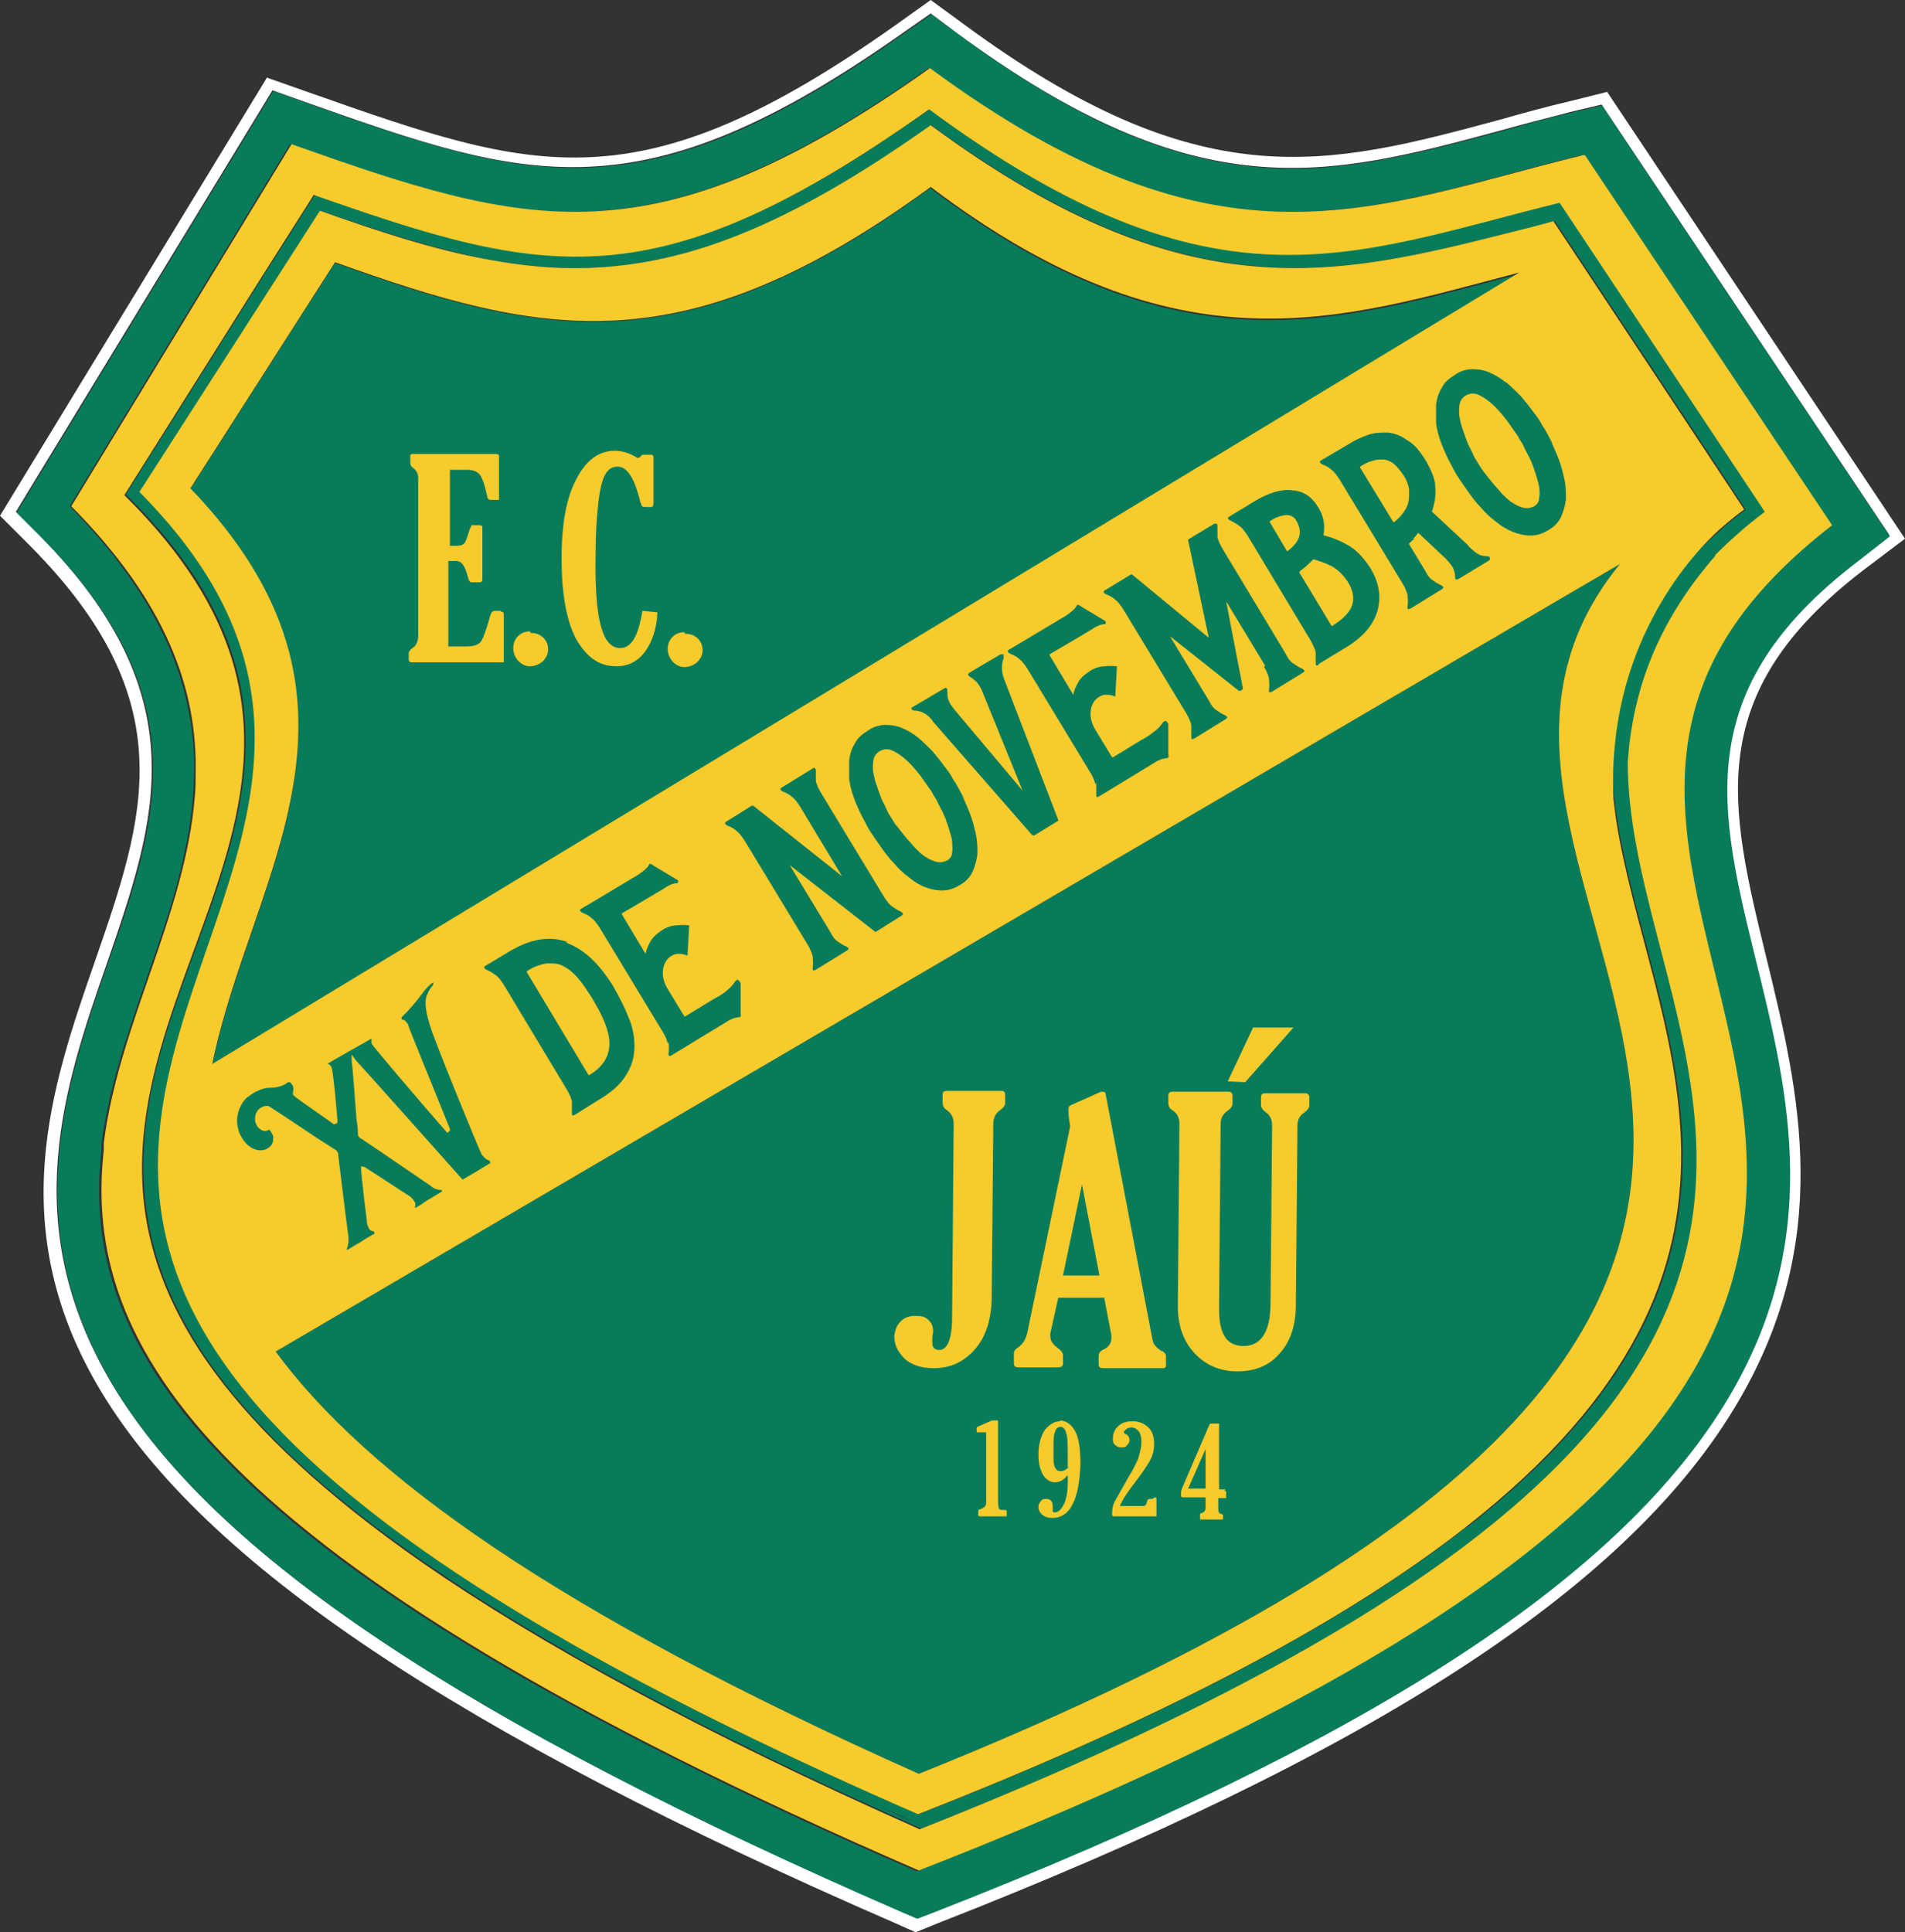 <svg xmlns="http://www.w3.org/2000/svg" id="Camada_2" data-name="Camada 2" viewBox="0 0 240.5 243.9"><rect x="0" y="0" width="240.5" height="243.9" fill="#333333" stroke="none"/><defs><style> .cls-1 { fill: #f7cb2c; } .cls-2 { fill: #087c5a; } .cls-3 { fill: #fff; } </style></defs><g id="Layer_1" data-name="Layer 1"><g><path class="cls-2" d="M197.7,26.4l-.3-.5h0l.3.5-.6-.9c-26.2,6.4-43.3,15-79.6-11.8-34.5,24.5-48.4,21.1-77.7,10.8l-.3.5h0l-6.1,9.6-17.5,27.8.4.4c14.3,14.2,16.2,26.8,13.9,39-3.1,16.6-14,32.3-11.8,50.2,1.6,13.4,10.4,28.1,35.2,45.2,14.7,10.2,35,21.3,62.7,33.6,37.7-14.8,61.6-28.7,76.3-41.9-2.8,2.4-5.9,4.8-9.3,7.2,3.4-2.4,6.5-4.8,9.3-7.2,39.6-35.3,13.2-65.2,13.1-92.8v-1c1.3-13.8,11.7-25,11.7-25l-.2-.4c1.7-1.7,3.7-3.4,6-5.2l-25.3-38.1h-.2ZM72,33.8c-1.4,0-2.7,0-4.1-.2,1.4.1,2.7.2,4.1.2ZM111,228c1.6.7,3.2,1.4,4.9,2.2h0c-1.6-.7-3.3-1.4-4.9-2.2ZM156.3,212.1c-7.2,3.7-15.2,7.4-23.8,11.2,8.6-3.7,16.6-7.5,23.8-11.2,5.8-3,11.2-6,16.1-9-4.9,3-10.3,6-16.1,9ZM174.5,201.8c1.4-.9,2.7-1.7,4-2.6-1.3.9-2.6,1.7-4,2.6ZM185.1,192.8c-14.7,11.5-36.7,23.5-69.1,36.2-32.9-14.3-55-27-69.7-38.7-21.4-17-26.9-31.8-26.2-45.5.8-15.5,9.4-29.7,11.6-44.6,1.8-11.8-.4-24.1-13.6-37.7l-.4-.4,13.1-20.4,9.5-14.8.2-.3c7.7,2.7,14.4,4.8,20.9,6.1,1.4.3,2.9.5,4.3.6-1.4-.2-2.9-.4-4.3-.6,5.8,1.1,11.4,1.5,17.2.8-1.4.1-2.9.2-4.3.3h-2.1,2.1c1.4,0,2.9-.1,4.3-.3,11.3-1.3,23.2-6.5,39-17.7,33.6,24.7,52.6,18.7,76.5,12.7.7-.2,1.5-.4,2.2-.6l24.1,36.4c-48.7,37.3,29.9,77.6-35.2,128.5h-.1ZM221.6,65c-.4.4-.9.8-1.3,1.2.4-.4.8-.8,1.3-1.2ZM219.4,67.1s-.2.2-.3.3c0,0,.2-.2.3-.3Z"></path><path class="cls-3" d="M202.9,11.6l-4.8,1.2c-3,.7-5.9,1.5-8.7,2.3-21.9,5.9-37.7,10.1-67.8-12.1l-4.1-3-4.2,3c-32.8,23.3-45.8,18.7-74.2,8.7l-5.4-1.9L0,65.1l3.9,3.9c19.4,19.6,14.4,34.1,8.1,52.3-5.5,15.8-11.7,33.7.8,54.4,13.1,21.7,44.9,43,100.1,67l2.7,1.2,2.7-1.1c54.5-21.3,86.5-41.9,100.5-64.8,13-21.2,8.3-40.3,4.2-57.1-4.7-19.3-8.1-33.3,12.2-48.9l5.3-4-37.6-56.4h0ZM234.4,70.8c-21.1,16.2-17.5,31.3-12.8,50.4,4.1,16.6,8.6,35.3-4,56-13.9,22.6-45.6,43-99.8,64.1l-2.1.8-2.1-.9c-54.9-23.8-86.5-44.9-99.4-66.4-12.1-20.2-6.1-37.7-.7-53.2,6.2-18,11.6-33.6-8.4-53.9l-3.1-3.1L34.4,11.4l4.2,1.5c28,9.9,42.1,14.8,75.6-8.9l3.3-2.3,3.2,2.4c30.7,22.6,46.8,18.3,69,12.3,2.8-.8,5.7-1.5,8.7-2.3l3.8-.9,36.3,54.3-4.1,3.2v.1Z"></path><path class="cls-2" d="M116,223.9c156.8-62.9,53.9-110.3,88.5-152.7L34.8,170.6c11.4,15.5,35.2,32.8,81.2,53.3h0Z"></path><path class="cls-2" d="M117.5,23.7c-31.1,22.7-48.8,19-75.2,9.5l-18.3,28.6c26.1,27.1,7.7,48.7,2.8,72.7L191.8,34.6c-22.6,5.9-42.7,13.1-74.3-10.8v-.1Z"></path><path class="cls-2" d="M202.3,13.3l-3.8.9c-3,.7-5.9,1.5-8.7,2.3-22.3,6-38.4,10.3-69-12.3l-3.2-2.4-3.3,2.3c-33.4,23.7-47.5,18.8-75.6,8.9l-4.2-1.5L2.1,64.7l3.1,3.1c20.1,20.3,14.7,35.9,8.4,53.9-5.4,15.5-11.4,33,.7,53.2,12.9,21.5,44.5,42.5,99.4,66.4l2.1.9,2.1-.8c54.2-21.2,85.9-41.6,99.8-64.1,12.7-20.6,8.1-39.4,4-56-4.7-19.1-8.4-34.2,12.8-50.4l4.1-3.2-36.3-54.3v-.1ZM231,66.4c-10.2,7.8-15.3,15.6-17.4,23.5-6,22.4,12.3,45.5,4.8,71.8-6.3,22-30.7,46.4-102.7,74.5C25.1,196.9,10.1,169.6,12.8,145.3v-.9c2.1-16,11.5-30.7,11.7-46.8v-2c-.4-9.8-4.4-20.2-15.7-31.7h0l27.8-45.7c29.8,10.5,45.5,15.3,80.6-9.6,36.9,27.2,55.8,17.5,82.4,11l31.2,46.7h0l.2.1Z"></path><polygon class="cls-2" points="39.8 135.7 39.7 135.1 39.3 135.3 39.8 135.7"></polygon><g><path class="cls-1" d="M199.8,19.6c-26.6,6.5-45.5,16.2-82.4-11-35.1,24.9-50.9,20.1-80.6,9.6L9,63.9h0c12.1,12.2,15.9,23.2,15.7,33.6,0,1,0,2-.1,3-1.2,14.9-9.6,28.8-11.5,43.8v.9c-2.7,24.3,12.3,51.6,102.9,90.9,72-28.1,96.4-52.4,102.7-74.5,7.5-26.3-10.8-49.4-4.8-71.8,2.1-7.9,7.2-15.6,17.4-23.5h0l-31.2-46.7h-.3ZM216.6,70.1c-7.6,8.7-10.5,17.4-11.1,26.1,0,27.6,26.5,57.5-13.1,92.8-14.7,13.1-38.6,27-76.3,41.9-27.7-12.3-48-23.4-62.7-33.6-24.7-17.2-33.6-31.8-35.2-45.2-2.1-18,8.7-33.7,11.8-50.2,2.3-12.1.4-24.7-13.9-39l-.4-.4,17.5-27.8,6.1-9.6.3-.5c29.3,10.3,43.2,13.7,77.7-10.8,36.3,26.8,53.5,18.2,79.6,11.8l.6.9,25.3,38.1c-2.4,1.8-4.5,3.7-6.3,5.5h.1Z"></path><path class="cls-1" d="M63.2,77.1h-.7c-.3,0-.5.2-.6.6-.5,1.8-.9,2.9-1.2,3.3s-.9.6-1.8.6h-2.3v-10.8h.7c.4,0,.7,0,1,.3.2.2.5.7.7,1.5.1.4.2.7.3.8s.2.1.4.1h.8c.3,0,.4-.1.4-.4v-6.4c0-.3,0-.4-.4-.4h-1s0,.2-.2.5c-.3,1-.5,1.6-.7,1.8-.2.2-.5.3-1,.3h-.8v-9.6h2.1c1,0,1.6.3,1.9,1,.3.6.5,1.4.7,2.3,0,.3.2.5.5.5h1v-5.5c0-.2-.1-.3-.5-.3h-10.3c-.3,0-.4,0-.4.3v.8c0,.3.1.5.4.7.4.3.6.7.6,1.3v20.1c-.1.6-.3,1-.6,1.2-.4.3-.6.5-.6.8v.7c0,.3.1.4.4.4h11.6v-6c0-.3-.1-.4-.4-.4v-.1Z"></path><path class="cls-1" d="M196.2,27.9c-.7.2-1.5.4-2.2.6-23.9,6-42.9,12.1-76.5-12.7-15.8,11.2-27.7,16.4-39,17.7h0c-5.8.7-11.4.3-17.2-.8-6.5-1.2-13.3-3.4-20.9-6.1l-.2.3-9.5,14.8h0l-13.1,20.4.4.4h0c13.3,13.6,15.4,25.8,13.6,37.7-2.3,14.9-10.8,29.1-11.6,44.6q.13-1,0,0c-.7,13.8,4.7,28.5,26.2,45.5,14.7,11.7,36.9,24.4,69.7,38.7,32.4-12.7,54.4-24.7,69.1-36.2,43.2-33.8,23.1-62.9,19-89.5-.1-.8-.2-1.6-.3-2.4-.9-19,9.5-30.5,13.2-33.9,1-.9,2.1-1.8,3.3-2.7l-24.1-36.4h.1ZM24,61.7l18.3-28.6c26.4,9.5,44.1,13.2,75.2-9.5,31.6,23.9,51.7,16.7,74.3,10.8L26.8,134.3c4.9-24,23.3-45.6-2.8-72.7v.1ZM115.9,228.5h0c3.8-1.5,7.5-3,11-4.5-3.6,1.5-7.2,3-11,4.5ZM116,223.9c-46-20.5-69.8-37.8-81.2-53.3h0l169.7-99.4c-34.6,42.4,68.3,89.8-88.5,152.7h0Z"></path><path class="cls-1" d="M66.9,79.7c-.6,0-1.1.2-1.5.6s-.6.9-.6,1.5.2,1.1.6,1.6c.4.4.9.7,1.5.7s1.1-.2,1.6-.6c.4-.4.7-.9.7-1.5s-.2-1.1-.6-1.5c-.4-.4-.9-.6-1.6-.6l-.1-.2Z"></path><path class="cls-1" d="M78.3,81.8c-1.2,0-2-1-2.5-3s-.7-5.1-.6-9.3c0-1.9.1-3.9.3-5.7.2-1.9.5-3.2.9-3.9.4-.7.9-1,1.6-1,1.1,0,2,1.3,2.7,3.9.1.6.3.9.3,1s.2.2.5.2h.7c.2,0,.3-.2.3-.5v-5.6c0-.3,0-.5-.3-.5h-1c-.1,0-.2,0-.3.2-.1.1-.3.2-.3.2,0,0-.2,0-.3-.1-1-.6-1.9-.8-2.7-.8-2,0-3.6,1.2-4.8,3.5-1.3,2.4-1.9,5.7-1.9,10.1s.6,7.8,1.8,10.1c1.3,2.3,2.9,3.5,5.1,3.5,1.5,0,2.7-.6,3.6-1.8.9-1.2,1.5-2.9,1.6-5l-1.9-.2c-.5,3.2-1.4,4.7-2.8,4.7h0Z"></path><path class="cls-1" d="M86.4,79.8c-.6,0-1.1.2-1.5.6s-.6.9-.6,1.5.2,1.1.6,1.6c.4.4.9.7,1.5.7s1.1-.2,1.6-.6c.4-.4.7-.9.7-1.5s-.2-1.1-.6-1.5c-.4-.4-.9-.6-1.6-.6l-.1-.2Z"></path><path class="cls-1" d="M126.6,137.7h-7c-.4,0-.6.1-.6.5v1c0,.4.2.7.5.9.6.4.9,1,.9,1.7l-.2,24.5c0,2.7-.6,4.1-1.6,4.1-.6,0-.9-.3-.9-.9v-.5c0-.4.1-.7.1-1,0-.6-.2-1-.6-1.4-.4-.4-.9-.5-1.6-.5-.8,0-1.4.2-1.9.7s-.7,1.1-.8,1.8c0,1.1.4,2,1.3,2.9.9.8,2.1,1.2,3.7,1.2,2.1,0,3.8-.8,5.2-2.4,1.4-1.6,2.1-3.9,2.1-6.7l.2-21.8c0-.7.3-1.3.9-1.7.4-.3.6-.6.6-.9v-1c0-.3-.1-.5-.5-.5h.2Z"></path><path class="cls-1" d="M146.7,170.6c-.4-.3-.7-.5-.9-.8-.2-.2-.3-.6-.4-1.2l-5.8-30.4c0-.3-.2-.4-.4-.4h-.2l-3.8,1.7c-.2.1-.3.2-.3.4v.8l.2,1.5-5.4,26c-.2.9-.6,1.5-1.2,1.9-.3.2-.5.4-.5.8v1.2c0,.4.2.5.8.5h4.7c.4,0,.7-.1.7-.5v-1c0-.3-.2-.6-.6-.9-.7-.5-1-1-1-1.5v-.4l1-4.5h5.8l.9,4.7v.5c0,.5-.3,1-.9,1.3-.5.2-.7.5-.7.9v1c0,.4.2.5.6.5h7.5c.3,0,.4-.1.4-.5v-1c0-.3-.2-.5-.5-.7v.1ZM134.2,161l2.4-11.5,2.2,11.5h-4.6,0Z"></path><path class="cls-1" d="M164.8,138h-5c-.4,0-.6.1-.6.5v1c0,.3.2.6.6.9.6.4.8,1,.8,1.7l-.2,22.4c0,3.6-1.2,5.4-3.4,5.4s-3.1-1.6-3.1-4.7l.2-23.3c0-.8.3-1.3.9-1.7.4-.3.6-.6.6-.9v-1c0-.3-.2-.5-.5-.5h-7c-.4,0-.6.1-.6.5v1c0,.3.2.7.6.9.6.4.8,1,.8,1.7l-.2,23c0,2.4.7,4.4,2.1,5.9,1.4,1.5,3.2,2.3,5.4,2.3s4-.7,5.3-2.2c1.4-1.5,2.1-3.6,2.1-6.2l.2-22.6c0-.8.3-1.3.9-1.7.4-.3.6-.6.6-.9v-1c0-.3-.2-.5-.5-.5h0Z"></path><polygon class="cls-1" points="163.3 129.7 158.2 129.7 155 136.5 157.2 136.6 163.3 129.7"></polygon><path class="cls-1" d="M126.6,190.6c-.3,0-.5-.1-.5-.2s-.1-.4-.1-.7v-10.4h-.6c-.1,0-.2,0-.4.1l-1.6.7s-.1.1-.1.2v.4s0,.1.1.1h1.1v8.7c0,.3,0,.5-.2.7-.1.1-.3.2-.5.3-.2,0-.3.1-.3.3v.4c0,.1,0,.2.2.2h3.2c.1,0,.2,0,.2-.1v-.5c0-.1,0-.2-.2-.2h-.3Z"></path><path class="cls-1" d="M133.9,179.4c-.8,0-1.4.4-2,1.1-.5.8-.8,1.8-.8,3.1,0,1.1.2,1.9.6,2.6.4.6.9.9,1.5.9s1.1-.3,1.6-.9v1c0,1.2-.2,2.1-.5,2.7-.3.6-.7,1-1.1,1-.2,0-.3,0-.3-.2v-.6c0-.6-.3-.9-.8-.9-.3,0-.5,0-.7.3-.2.2-.3.4-.3.7,0,.4.2.8.5,1,.3.3.8.4,1.3.4,1,0,1.9-.5,2.5-1.7.6-1.1.9-2.8,1-5,0-2-.2-3.5-.7-4.3-.5-.9-1.2-1.3-2-1.3l.2.1ZM134.9,185.2c-.3.3-.6.5-1,.5-.6,0-.9-.5-.9-1.6v-1.3c0-1,0-1.7.2-2.1.1-.4.4-.6.7-.6s.6.3.7.8c.2.5.2,1.5.2,3v1.3h.1Z"></path><path class="cls-1" d="M145.5,189.2h-.4c-.1,0-.2.1-.3.3,0,.2-.1.4-.2.5s-.3.1-.5.1h-2.7c.2-.6.7-1.4,1.6-2.6,1-1.3,1.7-2.3,2.1-3,.4-.7.6-1.4.6-2.2,0-.9-.2-1.6-.7-2.1s-1.2-.8-2-.8-1.4.2-1.8.6c-.5.4-.7,1-.7,1.6,0,.3,0,.6.3.8.2.2.4.3.8.3.3,0,.5,0,.7-.3.2-.2.3-.4.3-.6,0-.3-.1-.6-.5-.8-.1,0-.2-.1-.2-.2s0-.2.3-.4c.2-.2.4-.2.7-.2.4,0,.6.2.9.5.2.3.3.8.3,1.3,0,.7-.2,1.4-.4,2.1-.3.7-.7,1.5-1.2,2.3l-1.7,3c-.3.5-.4,1.1-.4,1.7,0,.2,0,.3.3.3h5.3v-2.2c0-.1,0-.2-.2-.2l-.3.2Z"></path><path class="cls-1" d="M154.7,188h-.8v-8.3h-1c-.1,0-.2,0-.2.1l-3.4,7.9c-.1.3-.2.5-.2.7v.3c0,.2,0,.3.3.3h2.8v1.3c0,.4-.2.6-.5.7-.1,0-.2,0-.2.2v.5s0,.1.1.1h2.7s.1,0,.1-.1v-.4s0-.2-.2-.2c-.3,0-.4-.3-.4-.6v-1.4h.9s.1,0,.1-.1v-.7s0-.1-.2-.1l.1-.2ZM152.2,187.9h-2.2l2.2-5v5Z"></path></g><path class="cls-2" d="M34,142.5c-.3.4-.8.3-1.2,0-.3-.2-.5-.6-.6-1,0-.4,0-.8.2-1.1.2-.4.6-.7,1.1-.8h.4c.8.5,2.6,1.7,4.4,2.9,1.9,1.3,3.7,2.4,4,2.6.3.2.4.4.4.7.1.9,1.2,9.8,1.3,10.4,0,.5,0,.9-.2,1.4v.2c.3-.2,1.2-.7,2-1.2.6-.4,1.2-.7,1.5-.9,0-.1-.1-.3-.2-.3h0c-.1,0-.3,0-.5-.3-.2-.4-.3-.7-.3-1.1,0,0-.8-6.4-.7-6.5v-.3l.4.1c.1,0,5.5,3.6,5.6,3.6.3.2.6.5.8.9,0,.1.1.3,0,.5v.2h0c.3-.2.9-.5,1.4-.9.8-.5,1.7-1,2-1.2,0,0,0-.2-.1-.2-.5,0-1-.2-1.3-.5-.3-.2-3.8-2.6-6.3-4.3s-2.7-1.8-2.7-1.8c0,0-.2-.2-.2-.3,0,0,0-.9-.2-2.1-.2-2.6-.5-6.9-.6-7.2v-.9l.5.7c.3.3,12,13.4,13.5,15.1.7-.4,2.9-1.7,3.5-2.1h0s0-.2-.1-.3c-.4-.1-.7-.4-1-.8-.2-.3-5.7-13.7-6.4-15.9-.5-1.6-1-3.3-.4-4.4,0-.1.2-.5.7-1.1v-.3c-.7.4-1.4,1.4-2,2.2-.5.6-1,1.2-1.4,1.6l-.2.2-.4.4h0s0,.3.1.3c.3,0,.5.3.7.6,0,.2,3.5,8.7,5.3,13.2v.2l-.3.3-.2-.2c-3.5-4-9.3-10.8-9.4-11.1v-.5h0v-.1c-.9.5-4.8,2.7-5.6,3.2h.1c.2,0,.3.2.4.3.3.4.8,6.8.8,6.9v.2l-.3.2h-.2c0-.1-4.2-2.9-5-3.6h0q-.2-.2-.1-.4c0-.2.1-.5,0-.7,0-.2-.2-.4-.4-.6h-.2c-.2.1-.4.3-.7.4-.5.2-1,.3-1.6.3s-1.2.2-1.8.5c-.4.2-.8.5-1.2.8-.3.3-.6.7-.8,1.2-.4.9-.5,1.9-.2,2.8.1.5.4,1,.7,1.4.3.4.7.8,1.2,1,.7.3,1.4.3,2-.2.4-.3.5-.7.5-1.2,0-.3-.2-.6-.4-.9,0-.1-.1-.1-.2,0l.1-.2Z"></path><path class="cls-2" d="M71.6,118.9c-2.2-.8-4.6-.4-7.3,1.2l-3,1.8c-.3.2-.2.3.1.5.5.2.9.5,1.2.7s.6.6,1,1.2l8,13.3c.3.5.5,1,.6,1.4v1.4c0,.4,0,.5.4.3l3.2-2c1.5-.9,2.6-1.9,3.3-3.1.7-1.1,1-2.3,1-3.5s-.2-2.5-.8-3.8c-.5-1.3-1.2-2.6-2-4-1.7-2.7-3.6-4.5-5.8-5.3l.1-.1ZM76.5,133.6c-.4.8-1.1,1.5-2.1,2.1h-.1l-7.8-13v-.1c.9-.6,1.8-.9,2.6-1,.8,0,1.5,0,2.1.4.6.3,1.2.8,1.8,1.5s1.1,1.5,1.7,2.4c.5.9,1,1.7,1.4,2.6.4.9.7,1.8.8,2.6.1.9,0,1.7-.4,2.5Z"></path><path class="cls-2" d="M84.4,131.5c0,.4.1.8,0,1.4,0,.4,0,.5.4.3l6.9-4.2c.4-.3.8-.4,1-.5.2,0,.4-.1.6-.1s.3-.2.2-.4v-3.9c-.1-.2-.2-.3-.3-.4s-.2,0-.4.2c-.2.3-.5.7-.9,1-.4.4-1,.8-1.8,1.2l-3.6,2.2h-.1l-2-3.3c-.6-.9-.8-1.8-.7-2.6s.5-1.4,1-1.7c.3-.2.6-.3.9-.3s.7,0,1.1.2h.1l.2-3.6v-.2c-.3,0-.8-.1-1.5,0-.6,0-1.3.2-1.9.6s-1.1.8-1.4,1.3c-.3.5-.6,1.1-.7,1.7h0l-3-5v-.1l3.9-2.3c.8-.5,1.4-.8,1.8-1.1.4-.2.8-.4,1.1-.4.2,0,.3,0,.3-.2s0-.2-.2-.3l-3-1.8c-.2-.2-.4-.2-.5,0,0,.1-.2.3-.4.5s-.5.4-.9.7l-7.2,4.3c-.3.2-.2.3.1.5.5.2.9.4,1.2.7.3.2.6.6,1,1.2l8,13.2c.3.5.5,1,.6,1.4l.1-.2Z"></path><path class="cls-2" d="M110.4,117.6h.2l3.2-2c.3-.2.2-.3,0-.5-.5-.2-.9-.5-1.2-.7s-.6-.6-1-1.2l-8-13.2c-.3-.5-.5-1-.6-1.4v-1.3c0-.3-.2-.5-.4-.3l-3.9,2.4c-.3.2-.2.3.1.5.5.2.9.4,1.2.7.3.2.6.6,1,1.2l5.3,8.8h0l-11.2-8.9h-.2l-3.2,2c-.3.2-.2.3.1.5.5.2.9.4,1.2.7.3.2.6.6,1,1.2l8,13.2c.3.5.5,1,.6,1.4,0,.4.1.8,0,1.4,0,.4,0,.5.4.3l3.9-2.4c.3-.2.3-.3,0-.5-.5-.2-.9-.5-1.2-.7s-.6-.6-.9-1.2l-5.1-8.4h0l10.9,8.5-.2-.1Z"></path><path class="cls-2" d="M116.6,111.9c.7.3,1.5.5,2.3.5s1.5-.2,2.3-.7c.7-.4,1.3-1,1.6-1.7s.5-1.4.6-2.2c0-.8,0-1.6-.2-2.5s-.4-1.7-.7-2.5-.7-1.6-1-2.4c-.4-.7-.7-1.4-1.1-1.9-.3-.6-.7-1.2-1.2-1.8-.5-.7-1-1.3-1.5-1.9-.6-.6-1.2-1.2-1.8-1.7s-1.3-.9-2-1.2c-.7-.3-1.4-.4-2.1-.4s-1.5.2-2.2.7c-.8.5-1.4,1-1.7,1.7-.4.6-.6,1.3-.7,2.1v2.3c.1.8.3,1.6.6,2.4s.6,1.5,1,2.3c.4.7.7,1.4,1.1,2,.4.6.8,1.2,1.3,1.9.5.7,1,1.4,1.6,2,.6.7,1.2,1.3,1.9,1.8.7.6,1.4,1,2.1,1.3l-.2-.1ZM113.2,104.3c-.3-.4-.5-.8-.7-1.1-.2-.3-.4-.6-.6-1.1-.2-.5-.5-.9-.7-1.5-.2-.5-.4-1.1-.6-1.7-.2-.6-.3-1.1-.4-1.7,0-.5,0-1,.1-1.4s.4-.8.8-1c.5-.3,1.1-.3,1.7,0s1.3.8,1.9,1.4c.6.6,1.2,1.3,1.7,2s.9,1.3,1.2,1.7c.1.2.3.6.6,1,.2.5.5,1,.8,1.6s.5,1.2.7,1.8c.2.6.4,1.3.5,1.8,0,.6.1,1.1,0,1.5,0,.5-.3.8-.6,1-.4.2-.8.3-1.3.2s-.9-.3-1.4-.6-.9-.7-1.4-1.2c-.4-.5-.9-1-1.3-1.5-.4-.5-.8-1-1.1-1.4l.1.2Z"></path><path class="cls-2" d="M130.5,105.5l3.1-1.9v-.1l-6.8-17.7c-.2-.5-.3-1-.3-1.4s0-.8.2-1.3v-.5h-.4l-3.9,2.3c-.3.2-.2.3,0,.5.4.2.7.5,1,.8.2.3.5.7.7,1.3l5,12.3-8.5-10.1c-.4-.5-.7-.9-.8-1.2-.2-.4-.2-.8-.2-1.3,0-.3-.2-.5-.4-.3l-3.9,2.3c-.2.1-.3.2-.2.3,0,.1.2.2.4.2.5,0,1,.2,1.3.4s.7.5,1,1l12.5,14.3h.1l.1.1Z"></path><path class="cls-2" d="M138.4,98.8v1.4c0,.4,0,.5.4.3l6.9-4.2c.4-.3.8-.4,1-.5.2,0,.4-.1.6-.1s.3-.2.2-.4v-3.9c-.1-.2-.2-.3-.3-.4-.1,0-.2,0-.4.2-.2.3-.5.7-.9,1s-1,.8-1.8,1.2l-3.6,2.2h-.1l-2-3.3c-.6-.9-.8-1.8-.7-2.6.1-.8.5-1.4,1-1.7.3-.2.6-.3.9-.3s.7,0,1.1.2h.1l.2-3.6v-.2c-.3,0-.8-.1-1.5,0-.6,0-1.3.2-1.9.6-.6.4-1.1.8-1.4,1.3-.3.5-.6,1.1-.7,1.7h0l-3-5v-.1l3.9-2.3c.8-.5,1.4-.8,1.8-1.1.4-.2.8-.4,1.1-.4.2,0,.3,0,.3-.2,0-.1,0-.2-.2-.3l-3-1.8c-.2-.2-.4-.2-.5,0,0,.1-.2.3-.4.5s-.5.4-.9.7l-7.2,4.3c-.3.2-.2.3.1.5.5.2.9.4,1.2.7.3.2.6.6,1,1.2l8,13.2c.3.5.5,1,.6,1.4l.1-.2Z"></path><path class="cls-2" d="M159.6,84.2c.3.5.5,1,.6,1.4,0,.4.1.8,0,1.4,0,.4,0,.5.4.3l3.9-2.4c.3-.2.2-.3-.1-.5-.5-.2-.9-.5-1.2-.7s-.6-.6-.9-1.2l-8-13.3c-.3-.5-.5-1-.6-1.4v-1.3c0-.2,0-.3-.1-.4h-.3l-3.3,2v.1l2.6,12.3h0l-9.7-8h-.1l-3.3,2c-.3.2-.2.3.1.5.5.2.9.4,1.2.7.3.2.6.6,1,1.2l8,13.2c.3.5.5,1,.6,1.4v1.4c0,.4,0,.5.4.3l3.9-2.4c.3-.2.3-.3,0-.5-.5-.2-.9-.5-1.2-.7s-.6-.6-.9-1.2l-4.9-8.1h0l8.7,6.9h.2l.3-.2v-.2l-2.1-10.9h0l4.9,8.1-.1.2Z"></path><path class="cls-2" d="M166.5,83.8l3.3-2c2.2-1.3,3.6-2.9,4.1-4.7.5-1.8.2-3.6-.9-5.4-.7-1.1-1.5-2-2.5-2.7-1-.6-2.1-1.1-3.3-1.4,0,0-.1,0-.1-.1.2-1.3,0-2.4-.7-3.5-.8-1.3-1.8-2-3.2-2.1-1.4-.2-3,.3-4.7,1.3l-3.3,2c-.3.2-.2.3.1.5.5.2.9.5,1.2.7s.6.6,1,1.2l8,13.3c.3.6.5,1,.6,1.4v1.3c0,.4,0,.5.4.3v-.1ZM162.6,69.6h-.1l-2.2-3.7v-.1c.7-.5,1.4-.7,2-.8.6,0,1.1.2,1.4.8.4.7.5,1.4.3,2s-.7,1.2-1.5,1.8h.1ZM164.1,72.2v-.1c.7-.5,1.2-1,1.7-1.5h0c.8.2,1.6.5,2.4.9.8.5,1.4,1.1,2,2,.6,1,.8,2,.5,2.9s-1.2,1.8-2.5,2.6h-.1l-4.1-6.8h.1Z"></path><path class="cls-2" d="M178.4,68c.2-.2.4-.4.6-.7h.1l3.4,3.2c.4.4.7.8.9,1.1.2.4.3.8.3,1.2s.1.4.4.3l3.8-2.3c.2-.1.2-.2.2-.4,0-.1-.2-.2-.4-.2-.5,0-.9-.1-1.3-.4s-.8-.6-1.2-1.1l-4.4-4.1q-.1,0,0-.1c.3-.9.5-1.9.4-3,0-1-.5-2.1-1.1-3.2-.8-1.3-1.5-2.2-2.4-2.7-.8-.6-1.6-.9-2.5-1-.8,0-1.7,0-2.5.3-.9.3-1.7.7-2.5,1.2l-3.4,2c-.3.2-.2.3.1.5.5.2.9.4,1.2.7.3.2.6.6,1,1.2l8,13.2c.3.5.5,1,.6,1.4,0,.4.1.8,0,1.4,0,.4,0,.5.4.3l3.9-2.4c.3-.2.3-.3,0-.5-.5-.2-.9-.5-1.2-.7-.3-.2-.6-.6-.9-1.2l-2-3.3v-.1c.2-.2.4-.4.7-.6h-.2ZM177.1,64.8c-.3.4-.7.8-1.1,1.1h-.1l-4.2-6.9v-.1c.5-.3,1-.6,1.5-.7.5-.2.9-.2,1.4-.2.4,0,.9.2,1.3.5s.8.8,1.3,1.5c.4.6.6,1.2.7,1.8,0,.6,0,1.1-.1,1.6s-.4,1-.7,1.4h0Z"></path><path class="cls-2" d="M190,48.2c-.6-.5-1.3-.9-2-1.2-.7-.3-1.4-.4-2.1-.4s-1.5.2-2.2.7c-.8.5-1.4,1-1.7,1.7-.4.6-.6,1.3-.7,2.1v2.3c.1.8.3,1.6.6,2.4.3.8.6,1.5,1,2.3.4.7.7,1.4,1.1,2s.8,1.2,1.3,1.9c.5.7,1,1.4,1.6,2,.6.7,1.2,1.3,1.9,1.8.7.6,1.4,1,2.1,1.3s1.5.5,2.3.5,1.5-.2,2.3-.7c.7-.4,1.3-1,1.6-1.7.3-.7.5-1.4.6-2.2,0-.8,0-1.6-.2-2.5s-.4-1.7-.7-2.5c-.3-.8-.7-1.6-1-2.4-.4-.7-.7-1.4-1.1-1.9-.3-.6-.7-1.2-1.2-1.8-.5-.7-1-1.3-1.5-1.9-.6-.6-1.2-1.2-1.8-1.7l-.2-.1ZM192.3,56.2c.2.5.5,1,.8,1.6s.5,1.2.7,1.8c.2.6.4,1.3.5,1.8.1.6.1,1.1,0,1.5,0,.5-.3.8-.6,1-.4.2-.8.3-1.3.2-.5-.1-.9-.3-1.4-.6-.5-.3-.9-.7-1.4-1.2-.4-.5-.9-1-1.3-1.5s-.8-1-1.1-1.4c-.3-.4-.5-.8-.7-1.1-.2-.3-.4-.6-.6-1.1s-.5-.9-.7-1.5c-.2-.5-.4-1.1-.6-1.7s-.3-1.1-.4-1.7c0-.5,0-1,.1-1.4s.4-.8.8-1c.5-.3,1.1-.3,1.7,0s1.3.8,1.9,1.4,1.2,1.3,1.7,2,.9,1.3,1.2,1.7c.1.2.3.6.6,1l.1.2Z"></path></g></g></svg>